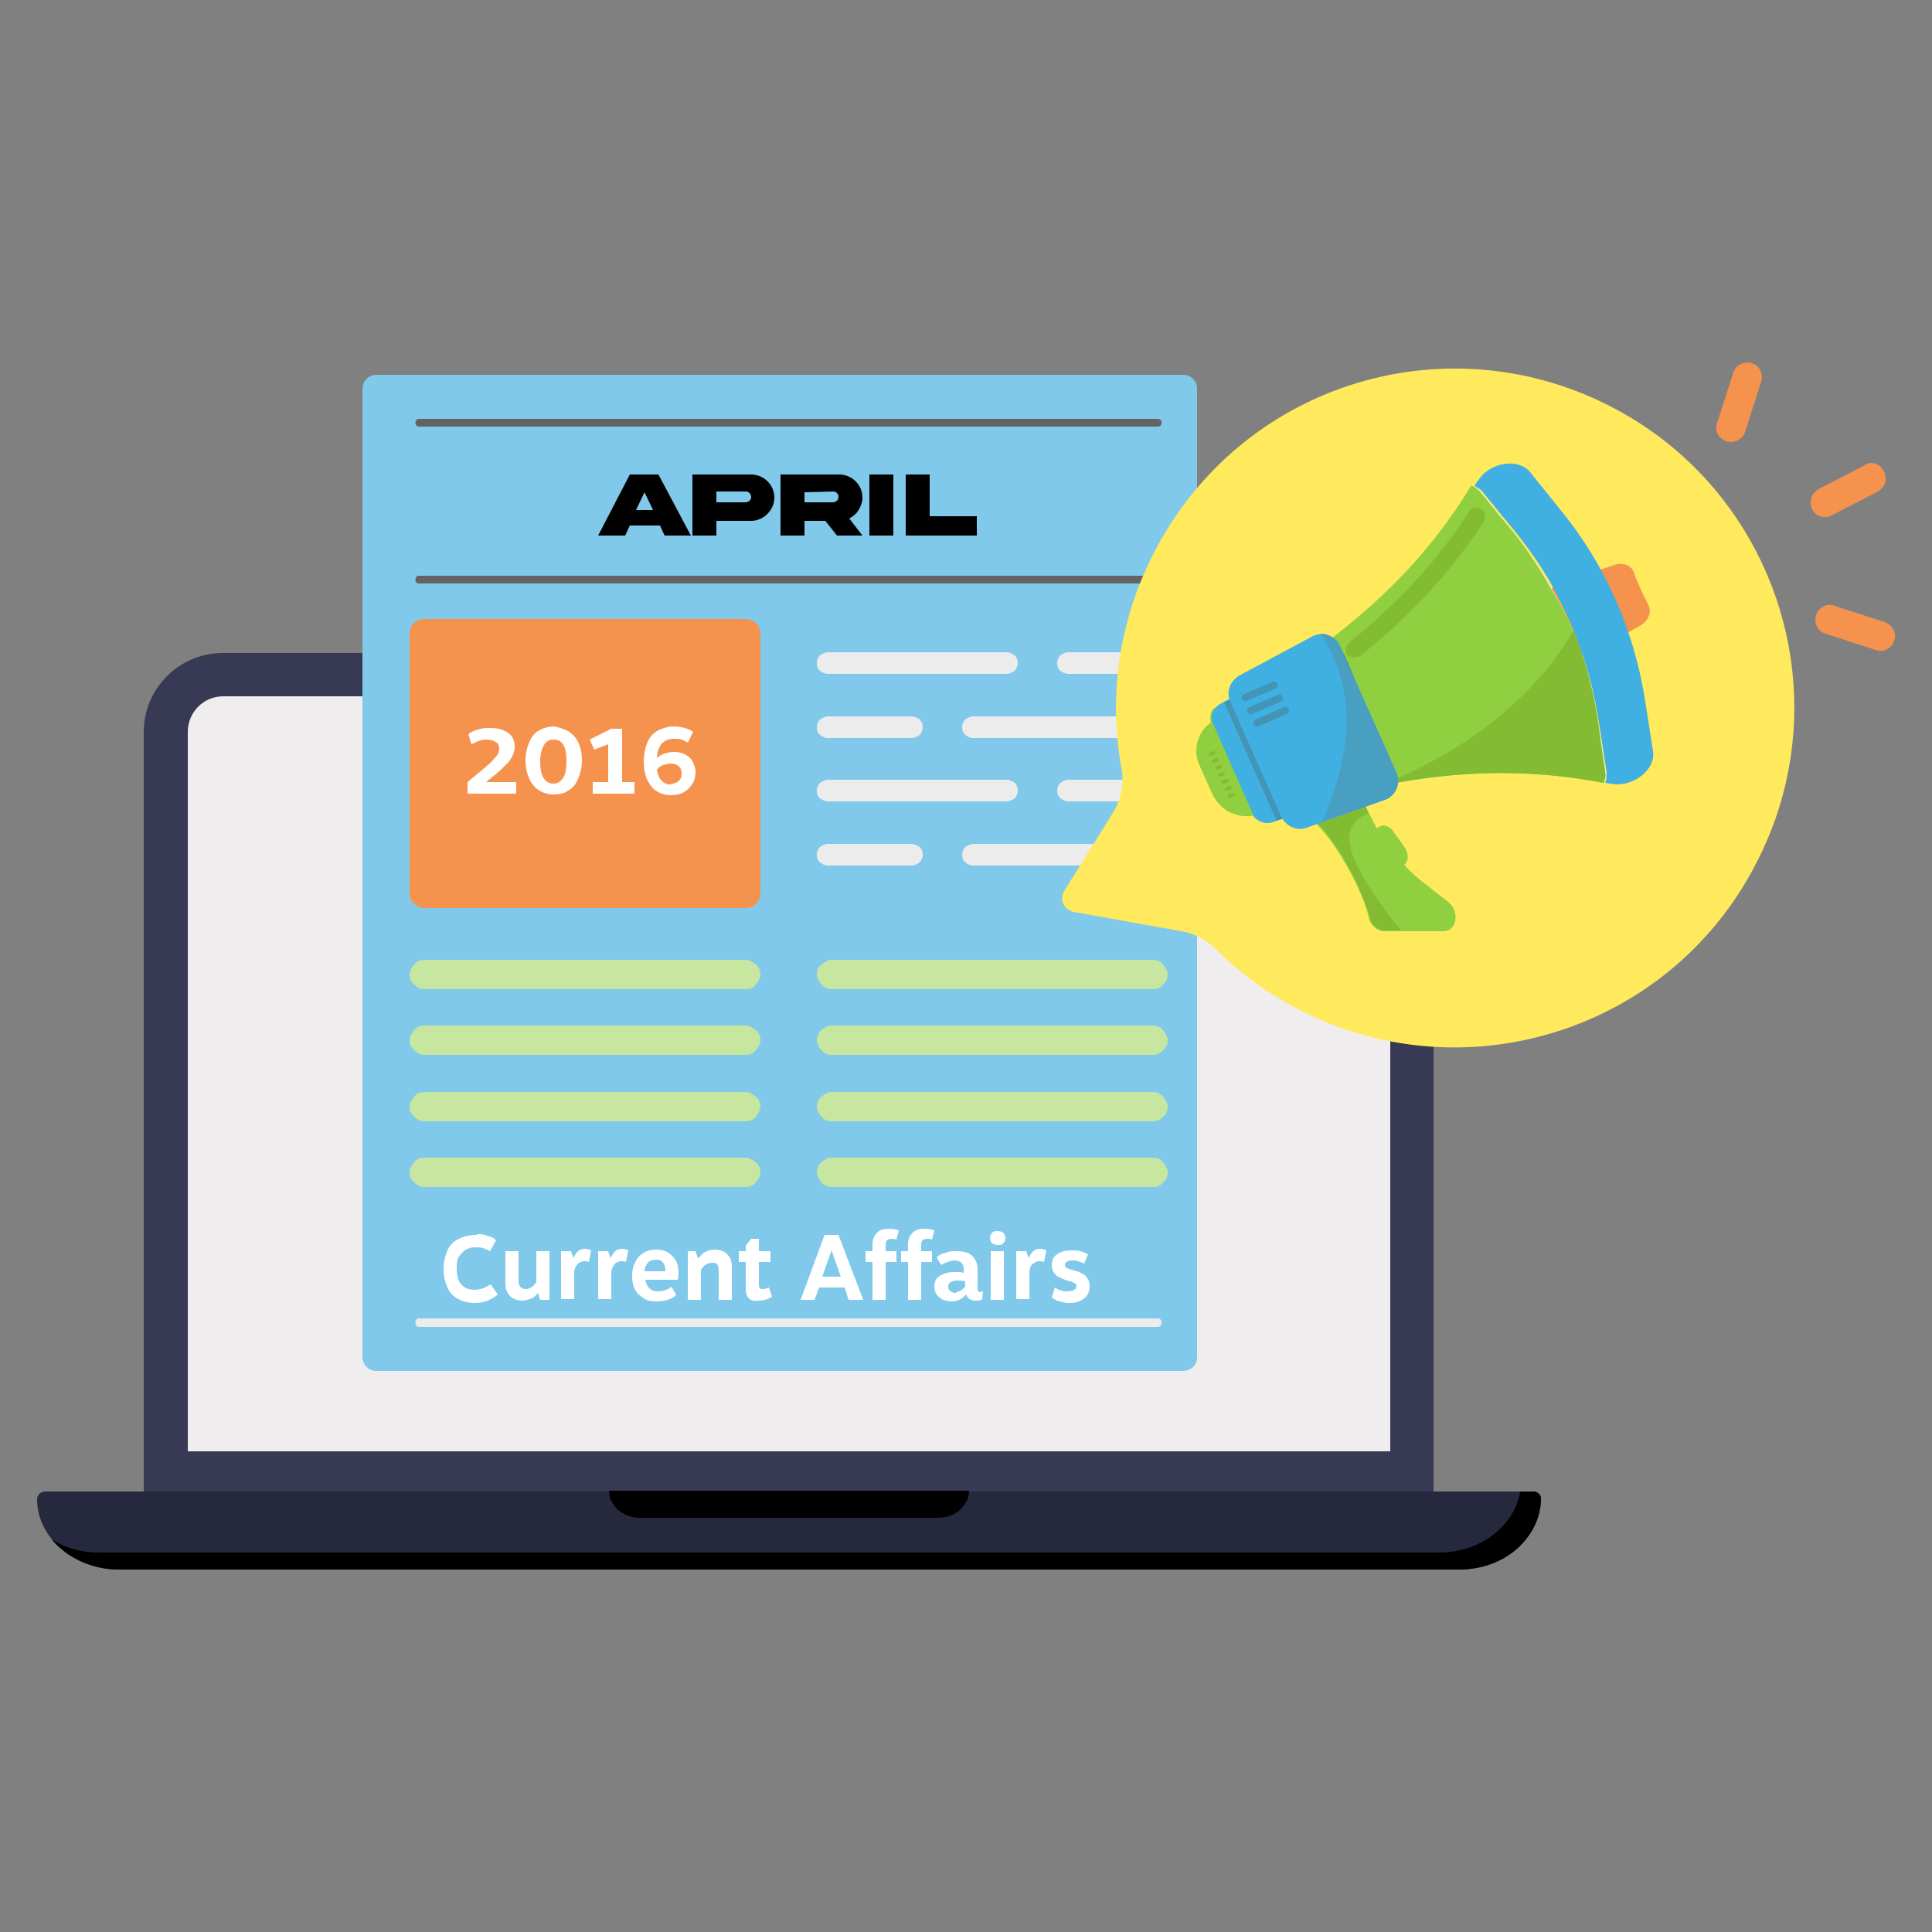 <?xml version="1.0" encoding="utf-8"?>
<!-- Generator: Adobe Illustrator 28.0.0, SVG Export Plug-In . SVG Version: 6.00 Build 0)  -->
<svg version="1.1" id="Layer_1" xmlns="http://www.w3.org/2000/svg" xmlns:xlink="http://www.w3.org/1999/xlink" x="0px" y="0px"
	 viewBox="0 0 250 250" style="enable-background:new 0 0 250 250;" xml:space="preserve">
<rect x="0" y="0" width="250" height="250" fill="#808080" stroke="none"/>
<style type="text/css">
	.st0{fill:#383954;}
	.st1{fill:#EFEDED;}
	.st2{fill:#26283D;}
	.st3{fill:#80C9EB;}
	.st4{fill:#636363;}
	.st5{fill:#ECECEC;}
	.st6{fill:#C7E69F;}
	.st7{fill:#F5924E;}
	.st8{fill:#FFEA5D;}
	.st9{fill:#90CF40;}
	.st10{fill:#83BC33;}
	.st11{fill:#DCECF5;}
	.st12{fill:#40AFE2;}
	.st13{fill:#606060;}
	.st14{fill:#4395B5;}
	.st15{fill:#499FC1;}
	.st16{fill:#FFFFFF;}
</style>
<g>
	<g>
		<g>
			<g>
				<path class="st0" d="M185.5,94.7v98.8H18.6V94.7c0-5.6,4.6-10.2,10.2-10.2h146.5C180.9,84.5,185.5,89.1,185.5,94.7z"/>
				<path class="st1" d="M179.9,94.7v93.1H24.3V94.7c0-2.5,2-4.6,4.6-4.6h146.5c2.3,0,4.2,1.7,4.5,3.9
					C179.9,94.3,179.9,94.5,179.9,94.7z"/>
				<path class="st2" d="M199.4,193.9c0,2.5-1.2,4.8-3.1,6.5c-1.9,1.7-4.6,2.7-7.5,2.7H15.4c-5.8,0-10.6-4.1-10.6-9.1
					c0-0.3,0.1-0.5,0.3-0.7c0.2-0.2,0.5-0.3,0.8-0.3h192.3C198.9,192.9,199.4,193.4,199.4,193.9z"/>
				<path d="M199.4,193.9c0,2.5-1.2,4.8-3.1,6.5c-1.9,1.7-4.6,2.7-7.5,2.7H15.4c-3.6,0-6.8-1.6-8.7-3.9c1.7,1.1,3.8,1.7,6.1,1.7
					h173.4c2.9,0,5.6-1,7.5-2.7c1.6-1.4,2.7-3.2,3-5.2h1.5C198.9,192.9,199.4,193.4,199.4,193.9z"/>
				<path d="M125.4,192.9c0,1-0.5,1.8-1.2,2.5c-0.7,0.6-1.7,1-2.8,1H82.8c-2.2,0-4-1.6-4-3.5H125.4z"/>
			</g>
		</g>
		<path class="st3" d="M153.1,177.4H48.7c-1,0-1.8-0.8-1.8-1.8V50.3c0-1,0.8-1.8,1.8-1.8h104.4c1,0,1.8,0.8,1.8,1.8v125.4
			C154.9,176.6,154.1,177.4,153.1,177.4z"/>
		<g>
			<g>
				<path class="st4" d="M54.2,55.2c0.9,0,1.7,0,2.6,0c2.3,0,4.6,0,6.9,0c3.4,0,6.9,0,10.3,0c4.2,0,8.4,0,12.6,0c4.6,0,9.1,0,13.7,0
					s9.3,0,13.9,0c4.3,0,8.6,0,12.9,0c3.6,0,7.3,0,10.9,0c2.6,0,5.2,0,7.9,0c1.2,0,2.5,0,3.7,0c0.1,0,0.1,0,0.2,0c0.7,0,0.7-1,0-1
					c-0.9,0-1.7,0-2.6,0c-2.3,0-4.6,0-6.9,0c-3.4,0-6.9,0-10.3,0c-4.2,0-8.4,0-12.6,0c-4.6,0-9.1,0-13.7,0s-9.3,0-13.9,0
					c-4.3,0-8.6,0-12.9,0c-3.6,0-7.3,0-10.9,0c-2.6,0-5.2,0-7.9,0c-1.2,0-2.5,0-3.7,0c-0.1,0-0.1,0-0.2,0
					C53.6,54.2,53.6,55.2,54.2,55.2L54.2,55.2z"/>
			</g>
		</g>
		<g>
			<g>
				<path class="st4" d="M54.2,75.5c0.9,0,1.7,0,2.6,0c2.3,0,4.6,0,6.9,0c3.4,0,6.9,0,10.3,0c4.2,0,8.4,0,12.6,0c4.6,0,9.1,0,13.7,0
					s9.3,0,13.9,0c4.3,0,8.6,0,12.9,0c3.6,0,7.3,0,10.9,0c2.6,0,5.2,0,7.9,0c1.2,0,2.5,0,3.7,0c0.1,0,0.1,0,0.2,0c0.7,0,0.7-1,0-1
					c-0.9,0-1.7,0-2.6,0c-2.3,0-4.6,0-6.9,0c-3.4,0-6.9,0-10.3,0c-4.2,0-8.4,0-12.6,0c-4.6,0-9.1,0-13.7,0s-9.3,0-13.9,0
					c-4.3,0-8.6,0-12.9,0c-3.6,0-7.3,0-10.9,0c-2.6,0-5.2,0-7.9,0c-1.2,0-2.5,0-3.7,0c-0.1,0-0.1,0-0.2,0
					C53.6,74.5,53.6,75.5,54.2,75.5L54.2,75.5z"/>
			</g>
		</g>
		<g>
			<g>
				<path class="st5" d="M54.2,171.7c0.9,0,1.7,0,2.6,0c2.3,0,4.6,0,6.9,0c3.4,0,6.9,0,10.3,0c4.2,0,8.4,0,12.6,0
					c4.6,0,9.1,0,13.7,0s9.3,0,13.9,0c4.3,0,8.6,0,12.9,0c3.6,0,7.3,0,10.9,0c2.6,0,5.2,0,7.9,0c1.2,0,2.5,0,3.7,0
					c0.1,0,0.1,0,0.2,0c0.7,0,0.7-1.1,0-1.1c-0.9,0-1.7,0-2.6,0c-2.3,0-4.6,0-6.9,0c-3.4,0-6.9,0-10.3,0c-4.2,0-8.4,0-12.6,0
					c-4.6,0-9.1,0-13.7,0s-9.3,0-13.9,0c-4.3,0-8.6,0-12.9,0c-3.6,0-7.3,0-10.9,0c-2.6,0-5.2,0-7.9,0c-1.2,0-2.5,0-3.7,0
					c-0.1,0-0.1,0-0.2,0C53.6,170.6,53.6,171.7,54.2,171.7L54.2,171.7z"/>
			</g>
		</g>
		<g>
			<g>
				<g>
					<g>
						<g>
							<g>
								<path class="st5" d="M138.2,87.2c0.4,0,0.7,0,1.1,0c0.9,0,1.7,0,2.6,0c1.1,0,2.1,0,3.2,0c0.9,0,1.8,0,2.7,0
									c0.4,0,0.9,0,1.3,0l0,0c0.3,0,0.7-0.2,1-0.4c0.2-0.2,0.4-0.6,0.4-1s-0.1-0.7-0.4-1c-0.3-0.2-0.6-0.4-1-0.4s-0.7,0-1.1,0
									c-0.9,0-1.7,0-2.6,0c-1.1,0-2.1,0-3.2,0c-0.9,0-1.8,0-2.7,0c-0.4,0-0.9,0-1.3,0l0,0c-0.3,0-0.7,0.2-1,0.4
									c-0.2,0.2-0.4,0.6-0.4,1s0.1,0.7,0.4,1C137.5,87,137.9,87.2,138.2,87.2L138.2,87.2z"/>
							</g>
						</g>
						<g>
							<g>
								<path class="st5" d="M107.1,87.2c0.2,0,0.4,0,0.6,0c0.6,0,1.1,0,1.7,0c0.8,0,1.7,0,2.5,0c1,0,2,0,3.1,0s2.2,0,3.3,0
									c1.1,0,2.3,0,3.4,0c1,0,2.1,0,3.1,0c0.9,0,1.8,0,2.7,0c0.6,0,1.3,0,1.9,0c0.3,0,0.6,0,0.9,0l0,0c0.3,0,0.7-0.2,1-0.4
									c0.2-0.2,0.4-0.6,0.4-1s-0.1-0.7-0.4-1c-0.3-0.2-0.6-0.4-1-0.4c-0.2,0-0.4,0-0.6,0c-0.6,0-1.1,0-1.7,0c-0.8,0-1.7,0-2.5,0
									c-1,0-2,0-3.1,0s-2.2,0-3.3,0c-1.1,0-2.3,0-3.4,0c-1,0-2.1,0-3.1,0c-0.9,0-1.8,0-2.7,0c-0.6,0-1.3,0-1.9,0
									c-0.3,0-0.6,0-0.9,0l0,0c-0.3,0-0.7,0.2-1,0.4c-0.2,0.2-0.4,0.6-0.4,1s0.1,0.7,0.4,1C106.4,87,106.7,87.2,107.1,87.2
									L107.1,87.2z"/>
							</g>
						</g>
					</g>
					<g>
						<g>
							<g>
								<path class="st5" d="M118,92.7c-0.4,0-0.7,0-1.1,0c-0.9,0-1.7,0-2.6,0c-1.1,0-2.1,0-3.2,0c-0.9,0-1.8,0-2.7,0
									c-0.4,0-0.9,0-1.3,0l0,0c-0.3,0-0.7,0.2-1,0.4c-0.2,0.2-0.4,0.6-0.4,1s0.1,0.7,0.4,1c0.3,0.2,0.6,0.4,1,0.4s0.7,0,1.1,0
									c0.9,0,1.7,0,2.6,0c1.1,0,2.1,0,3.2,0c0.9,0,1.8,0,2.7,0c0.4,0,0.9,0,1.3,0l0,0c0.3,0,0.7-0.2,1-0.4c0.2-0.2,0.4-0.6,0.4-1
									s-0.1-0.7-0.4-1C118.7,92.9,118.3,92.7,118,92.7L118,92.7z"/>
							</g>
						</g>
						<g>
							<g>
								<path class="st5" d="M149.1,92.7c-0.2,0-0.4,0-0.6,0c-0.6,0-1.1,0-1.7,0c-0.8,0-1.7,0-2.5,0c-1,0-2,0-3.1,0s-2.2,0-3.3,0
									s-2.3,0-3.4,0c-1,0-2.1,0-3.1,0c-0.9,0-1.8,0-2.7,0c-0.6,0-1.3,0-1.9,0c-0.3,0-0.6,0-0.9,0l0,0c-0.3,0-0.7,0.2-1,0.4
									c-0.2,0.2-0.4,0.6-0.4,1s0.1,0.7,0.4,1c0.3,0.2,0.6,0.4,1,0.4c0.2,0,0.4,0,0.6,0c0.6,0,1.1,0,1.7,0c0.8,0,1.7,0,2.5,0
									c1,0,2,0,3.1,0s2.2,0,3.3,0s2.3,0,3.4,0c1,0,2.1,0,3.1,0c0.9,0,1.8,0,2.7,0c0.6,0,1.3,0,1.9,0c0.3,0,0.6,0,0.9,0l0,0
									c0.3,0,0.7-0.2,1-0.4c0.2-0.2,0.4-0.6,0.4-1s-0.1-0.7-0.4-1C149.8,92.9,149.5,92.7,149.1,92.7L149.1,92.7z"/>
							</g>
						</g>
					</g>
					<g>
						<g>
							<g>
								<path class="st5" d="M138.2,103.7c0.4,0,0.7,0,1.1,0c0.9,0,1.7,0,2.6,0c1.1,0,2.1,0,3.2,0c0.9,0,1.8,0,2.7,0
									c0.4,0,0.9,0,1.3,0l0,0c0.3,0,0.7-0.2,1-0.4c0.2-0.2,0.4-0.6,0.4-1s-0.1-0.7-0.4-1c-0.3-0.2-0.6-0.4-1-0.4s-0.7,0-1.1,0
									c-0.9,0-1.7,0-2.6,0c-1.1,0-2.1,0-3.2,0c-0.9,0-1.8,0-2.7,0c-0.4,0-0.9,0-1.3,0l0,0c-0.3,0-0.7,0.2-1,0.4
									c-0.2,0.2-0.4,0.6-0.4,1s0.1,0.7,0.4,1C137.5,103.5,137.9,103.7,138.2,103.7L138.2,103.7z"/>
							</g>
						</g>
						<g>
							<g>
								<path class="st5" d="M107.1,103.7c0.2,0,0.4,0,0.6,0c0.6,0,1.1,0,1.7,0c0.8,0,1.7,0,2.5,0c1,0,2,0,3.1,0s2.2,0,3.3,0
									c1.1,0,2.3,0,3.4,0c1,0,2.1,0,3.1,0c0.9,0,1.8,0,2.7,0c0.6,0,1.3,0,1.9,0c0.3,0,0.6,0,0.9,0l0,0c0.3,0,0.7-0.2,1-0.4
									c0.2-0.2,0.4-0.6,0.4-1s-0.1-0.7-0.4-1c-0.3-0.2-0.6-0.4-1-0.4c-0.2,0-0.4,0-0.6,0c-0.6,0-1.1,0-1.7,0c-0.8,0-1.7,0-2.5,0
									c-1,0-2,0-3.1,0s-2.2,0-3.3,0c-1.1,0-2.3,0-3.4,0c-1,0-2.1,0-3.1,0c-0.9,0-1.8,0-2.7,0c-0.6,0-1.3,0-1.9,0
									c-0.3,0-0.6,0-0.9,0l0,0c-0.3,0-0.7,0.2-1,0.4c-0.2,0.2-0.4,0.6-0.4,1s0.1,0.7,0.4,1C106.4,103.5,106.7,103.7,107.1,103.7
									L107.1,103.7z"/>
							</g>
						</g>
					</g>
					<g>
						<g>
							<g>
								<path class="st5" d="M118,109.2c-0.4,0-0.7,0-1.1,0c-0.9,0-1.7,0-2.6,0c-1.1,0-2.1,0-3.2,0c-0.9,0-1.8,0-2.7,0
									c-0.4,0-0.9,0-1.3,0l0,0c-0.3,0-0.7,0.2-1,0.4c-0.2,0.2-0.4,0.6-0.4,1s0.1,0.7,0.4,1c0.3,0.2,0.6,0.4,1,0.4s0.7,0,1.1,0
									c0.9,0,1.7,0,2.6,0c1.1,0,2.1,0,3.2,0c0.9,0,1.8,0,2.7,0c0.4,0,0.9,0,1.3,0l0,0c0.3,0,0.7-0.2,1-0.4c0.2-0.2,0.4-0.6,0.4-1
									s-0.1-0.7-0.4-1C118.7,109.4,118.3,109.2,118,109.2L118,109.2z"/>
							</g>
						</g>
						<g>
							<g>
								<path class="st5" d="M149.1,109.2c-0.2,0-0.4,0-0.6,0c-0.6,0-1.1,0-1.7,0c-0.8,0-1.7,0-2.5,0c-1,0-2,0-3.1,0s-2.2,0-3.3,0
									s-2.3,0-3.4,0c-1,0-2.1,0-3.1,0c-0.9,0-1.8,0-2.7,0c-0.6,0-1.3,0-1.9,0c-0.3,0-0.6,0-0.9,0l0,0c-0.3,0-0.7,0.2-1,0.4
									c-0.2,0.2-0.4,0.6-0.4,1s0.1,0.7,0.4,1c0.3,0.2,0.6,0.4,1,0.4c0.2,0,0.4,0,0.6,0c0.6,0,1.1,0,1.7,0c0.8,0,1.7,0,2.5,0
									c1,0,2,0,3.1,0s2.2,0,3.3,0s2.3,0,3.4,0c1,0,2.1,0,3.1,0c0.9,0,1.8,0,2.7,0c0.6,0,1.3,0,1.9,0c0.3,0,0.6,0,0.9,0l0,0
									c0.3,0,0.7-0.2,1-0.4c0.2-0.2,0.4-0.6,0.4-1s-0.1-0.7-0.4-1C149.8,109.4,149.5,109.2,149.1,109.2L149.1,109.2z"/>
							</g>
						</g>
					</g>
				</g>
				<g>
					<g>
						<g>
							<path class="st6" d="M149.2,128c-5.4,0-10.9,0-16.3,0c-5.4,0-10.8,0-16.2,0c-3,0-6.1,0-9.1,0c-0.5,0-1-0.2-1.3-0.6
								c-0.3-0.3-0.6-0.9-0.6-1.3c0-0.5,0.2-1,0.6-1.3s0.8-0.6,1.3-0.6c5.4,0,10.8,0,16.3,0c5.4,0,10.8,0,16.2,0c3,0,6.1,0,9.1,0
								c0.5,0,1,0.2,1.3,0.6c0.3,0.3,0.6,0.9,0.6,1.3c0,0.5-0.2,1-0.6,1.3C150.2,127.8,149.7,128,149.2,128L149.2,128z"/>
						</g>
					</g>
					<g>
						<g>
							<path class="st6" d="M149.2,136.5c-5.4,0-10.9,0-16.3,0c-5.4,0-10.8,0-16.2,0c-3,0-6.1,0-9.1,0c-0.5,0-1-0.2-1.3-0.6
								c-0.3-0.3-0.6-0.9-0.6-1.3c0-0.5,0.2-1,0.6-1.3s0.8-0.6,1.3-0.6c5.4,0,10.8,0,16.3,0c5.4,0,10.8,0,16.2,0c3,0,6.1,0,9.1,0
								c0.5,0,1,0.2,1.3,0.6c0.3,0.3,0.6,0.9,0.6,1.3c0,0.5-0.2,1-0.6,1.3C150.2,136.3,149.7,136.5,149.2,136.5L149.2,136.5z"/>
						</g>
					</g>
					<g>
						<g>
							<path class="st6" d="M149.2,145.1c-5.4,0-10.9,0-16.3,0c-5.4,0-10.8,0-16.2,0c-3,0-6.1,0-9.1,0c-0.5,0-1-0.2-1.3-0.6
								c-0.3-0.3-0.6-0.9-0.6-1.3c0-0.5,0.2-1,0.6-1.3s0.8-0.6,1.3-0.6c5.4,0,10.8,0,16.3,0c5.4,0,10.8,0,16.2,0c3,0,6.1,0,9.1,0
								c0.5,0,1,0.2,1.3,0.6c0.3,0.3,0.6,0.9,0.6,1.3c0,0.5-0.2,1-0.6,1.3C150.2,144.9,149.7,145.1,149.2,145.1L149.2,145.1z"/>
						</g>
					</g>
					<g>
						<g>
							<path class="st6" d="M149.2,153.6c-5.4,0-10.9,0-16.3,0c-5.4,0-10.8,0-16.2,0c-3,0-6.1,0-9.1,0c-0.5,0-1-0.2-1.3-0.6
								c-0.3-0.3-0.6-0.9-0.6-1.3c0-0.5,0.2-1,0.6-1.3s0.8-0.6,1.3-0.6c5.4,0,10.8,0,16.3,0c5.4,0,10.8,0,16.2,0c3,0,6.1,0,9.1,0
								c0.5,0,1,0.2,1.3,0.6c0.3,0.3,0.6,0.9,0.6,1.3c0,0.5-0.2,1-0.6,1.3C150.2,153.4,149.7,153.7,149.2,153.6L149.2,153.6z"/>
						</g>
					</g>
				</g>
			</g>
			<g>
				<g>
					<g>
						<g>
							<path class="st6" d="M54.9,128c5.4,0,10.9,0,16.3,0c5.4,0,10.8,0,16.2,0c3,0,6.1,0,9.1,0c0.5,0,1-0.2,1.3-0.6
								c0.3-0.3,0.6-0.9,0.6-1.3c0-0.5-0.2-1-0.6-1.3s-0.8-0.6-1.3-0.6c-5.4,0-10.8,0-16.3,0c-5.4,0-10.8,0-16.2,0c-3,0-6.1,0-9.1,0
								c-0.5,0-1,0.2-1.3,0.6c-0.3,0.3-0.6,0.9-0.6,1.3c0,0.5,0.2,1,0.6,1.3C54,127.8,54.4,128,54.9,128L54.9,128z"/>
						</g>
					</g>
					<g>
						<g>
							<path class="st6" d="M54.9,136.5c5.4,0,10.9,0,16.3,0c5.4,0,10.8,0,16.2,0c3,0,6.1,0,9.1,0c0.5,0,1-0.2,1.3-0.6
								c0.3-0.3,0.6-0.9,0.6-1.3c0-0.5-0.2-1-0.6-1.3s-0.8-0.6-1.3-0.6c-5.4,0-10.8,0-16.3,0c-5.4,0-10.8,0-16.2,0c-3,0-6.1,0-9.1,0
								c-0.5,0-1,0.2-1.3,0.6c-0.3,0.3-0.6,0.9-0.6,1.3c0,0.5,0.2,1,0.6,1.3C54,136.3,54.4,136.5,54.9,136.5L54.9,136.5z"/>
						</g>
					</g>
					<g>
						<g>
							<path class="st6" d="M54.9,145.1c5.4,0,10.9,0,16.3,0c5.4,0,10.8,0,16.2,0c3,0,6.1,0,9.1,0c0.5,0,1-0.2,1.3-0.6
								c0.3-0.3,0.6-0.9,0.6-1.3c0-0.5-0.2-1-0.6-1.3s-0.8-0.6-1.3-0.6c-5.4,0-10.8,0-16.3,0c-5.4,0-10.8,0-16.2,0c-3,0-6.1,0-9.1,0
								c-0.5,0-1,0.2-1.3,0.6c-0.3,0.3-0.6,0.9-0.6,1.3c0,0.5,0.2,1,0.6,1.3C54,144.9,54.4,145.1,54.9,145.1L54.9,145.1z"/>
						</g>
					</g>
					<g>
						<g>
							<path class="st6" d="M54.9,153.6c5.4,0,10.9,0,16.3,0c5.4,0,10.8,0,16.2,0c3,0,6.1,0,9.1,0c0.5,0,1-0.2,1.3-0.6
								c0.3-0.3,0.6-0.9,0.6-1.3c0-0.5-0.2-1-0.6-1.3s-0.8-0.6-1.3-0.6c-5.4,0-10.8,0-16.3,0c-5.4,0-10.8,0-16.2,0c-3,0-6.1,0-9.1,0
								c-0.5,0-1,0.2-1.3,0.6c-0.3,0.3-0.6,0.9-0.6,1.3c0,0.5,0.2,1,0.6,1.3C54,153.4,54.4,153.6,54.9,153.6L54.9,153.6z"/>
						</g>
					</g>
				</g>
				<g>
					<path class="st7" d="M96.5,117.5H54.9c-1,0-1.9-0.8-1.9-1.9V82c0-1,0.8-1.9,1.9-1.9h41.6c1,0,1.9,0.8,1.9,1.9v33.6
						C98.4,116.6,97.6,117.5,96.5,117.5z"/>
				</g>
			</g>
		</g>
		<path class="st8" d="M209,52.9c-21.4-11.4-47.8-3.5-59.3,17.9c-4.9,9.1-6.3,19.1-4.6,28.5c0.4,2,0,4.1-1.1,5.9l-6.3,10.1
			c-0.7,1.1,0,2.4,1.2,2.7l14,2.5c1.7,0.3,3.2,1.1,4.4,2.3c3,3,6.4,5.5,10.3,7.6c21.5,11.4,48.2,3.2,59.5-18.4
			C238.4,90.6,230.2,64.2,209,52.9z"/>
		<g>
			<g>
				<path class="st7" d="M243.1,60.2c0.6,0.4,0.9,1.1,0.9,1.8s-0.4,1.2-1,1.6l-6,3.1c-0.9,0.5-2.1,0.1-2.5-0.8
					c-0.2-0.5-0.3-1-0.1-1.5c0.1-0.5,0.5-0.8,0.9-1.1l6-3.1C241.8,59.8,242.5,59.8,243.1,60.2z"/>
				<path class="st7" d="M227.9,49.4l-2.1,6.5c-0.3,1-1.4,1.5-2.4,1.2s-1.6-1.4-1.2-2.4l2.1-6.5c0.3-1,1.4-1.5,2.4-1.2
					S228.2,48.4,227.9,49.4z"/>
				<path class="st7" d="M245.1,82.9c-0.3,1-1.4,1.6-2.4,1.2l-6.5-2.1c-1-0.3-1.5-1.4-1.2-2.4s1.4-1.6,2.4-1.2l6.5,2.1
					C244.9,80.9,245.5,81.9,245.1,82.9z"/>
			</g>
		</g>
		<g>
			<g>
				<g>
					<g>
						<g>
							<g>
								<path class="st9" d="M186.8,120.5h-7.7c-0.9,0-1.8-0.8-2-1.8v-0.1c-1-3.9-4.4-9.9-7.2-12.4c2-1.2,4.1-2.1,6.4-2.8v0.1
									c0.2,0.4,1.6,3.3,1.9,3.7l0.1-0.1c0.6-0.5,1.5-0.3,2,0.5l1.5,2.1c0.5,0.8,0.5,1.8-0.1,2.2l0,0c0.9,1,1.9,1.9,3,2.7l2.8,2.2
									C188.9,118,188.5,120.5,186.8,120.5z"/>
							</g>
						</g>
					</g>
					<g>
						<g>
							<g>
								<path class="st10" d="M177.1,105.2c-0.4,0.2-0.8,0.4-1.1,0.6c0,0-0.1,0-0.1,0.1c-0.7,0.5-1.3,1.4-1.3,2.4
									c0,0.5,0.1,1,0.2,1.6c0.1,0.2,0.2,0.5,0.2,0.7c0.7,1.8,1.7,3.5,2.8,5.1s2.2,3.2,3.5,4.7h-2.1c-0.9,0-1.8-0.8-2-1.8v-0.1
									c-0.6-2.2-1.9-5-3.4-7.6c-0.8-1.3-1.6-2.5-2.5-3.5c-0.4-0.5-0.9-1-1.3-1.4c2-1.2,4.1-2.1,6.4-2.8v0.1
									C176.3,103.6,176.7,104.4,177.1,105.2z"/>
							</g>
						</g>
					</g>
				</g>
				<g>
					<g>
						<path class="st7" d="M212.3,80.9c-2.4,1.4-4.9,2.7-7.5,3.9c-1.2,0.6-2.6,0.2-2.9-0.8c-0.6-1.8-1.4-3.6-2.3-5.3
							c-0.5-0.9,0.1-2.1,1.4-2.7c2.6-1.1,5.3-2,7.9-2.9c1.1-0.4,2.2,0.1,2.5,0.9c0.5,1.5,1.2,2.9,1.9,4.3
							C213.7,79.2,213.3,80.3,212.3,80.9z"/>
					</g>
					<g>
						<path class="st7" d="M212.7,77.3c0.2,0.4,0.4,0.7,0.6,1.1c0.4,0.8,0,1.9-1,2.5c-2.4,1.4-4.9,2.7-7.4,3.9
							c-0.6,0.3-1.2,0.3-1.7,0.2C207.1,82.9,210.2,80.1,212.7,77.3z"/>
					</g>
				</g>
				<path class="st11" d="M204.6,84.2c0,0.1,0.1,0.3,0.1,0.4c1,2.9,1.7,5.8,2.1,8.9l1,6.4c0.1,0.5,0,0.9-0.2,1.4
					c-4.7-0.9-10.8-1.6-18.1-1.1c-3,0.2-6,0.6-8.7,1.1s-5.2,1.1-7.6,1.8c-0.4,0.1-0.7,0.2-1.1,0.3c-2.4,0.7-4.6,1.5-6.5,2.3
					c-0.2,0.1-0.4,0.2-0.6,0.2c-0.4,0.2-0.9,0.4-1.3,0.5c-0.7-0.1-1.2-0.4-1.6-1c-2.1,0.5-4.2-0.6-5.1-2.6l-1.7-3.8
					c-0.9-2-0.2-4.3,1.5-5.5c-0.2-0.6-0.1-1.3,0.3-1.8c0.4-0.2,0.9-0.4,1.3-0.6c0.2-0.1,0.4-0.2,0.6-0.3c2.2-1.1,4.5-2.3,7-3.9
					c1.8-1.1,3.6-2.3,5.4-3.6c0.3-0.2,0.6-0.5,1-0.7c2.2-1.7,4.5-3.6,6.7-5.7c5.3-5,8.9-10,11.4-14.1c0.4,0.2,0.8,0.5,1.1,0.8
					l4.1,5.1c1.9,2.4,3.6,4.9,5.1,7.5C202.4,78.8,203.6,81.5,204.6,84.2z"/>
				<path class="st9" d="M204.6,84.2c0,0.1,0.1,0.3,0.1,0.4c0.6,1.7,1,3.4,1.4,5.1c0.3,1.2,0.5,2.5,0.7,3.8l0.3,2.3l0.6,4.1
					c0.1,0.5,0,0.9-0.2,1.4c-4.7-0.9-10.8-1.6-18.1-1.1c-3,0.2-6,0.6-8.7,1.1s-5.2,1.1-7.6,1.8c-0.4,0.1-0.7,0.2-1.1,0.3
					c-2.4,0.7-4.6,1.5-6.5,2.3c-0.2,0.1-0.4,0.2-0.6,0.2c-0.4,0.2-0.9,0.4-1.3,0.5c-0.7-0.1-1.2-0.4-1.6-1c-1.5,0.3-3-0.1-4-1.1
					c-0.4-0.4-0.8-0.9-1.1-1.5l-1.7-3.8c-0.3-0.6-0.4-1.2-0.4-1.8c0-1.5,0.7-2.9,1.9-3.7c-0.2-0.6-0.1-1.3,0.3-1.8
					c0.4-0.2,0.9-0.4,1.3-0.6c0.2-0.1,0.4-0.2,0.6-0.3c2.2-1.1,4.5-2.3,7-3.9c1.8-1.1,3.6-2.3,5.4-3.6c0.3-0.2,0.6-0.5,1-0.7
					c2.2-1.7,4.5-3.6,6.7-5.7c5.3-5,8.9-10,11.4-14.1c0.4,0.2,0.8,0.5,1.1,0.8l2.6,3.2l1.5,1.8c0.8,1,1.6,2,2.3,3.1
					c1,1.4,1.9,2.9,2.8,4.5C202.4,78.8,203.6,81.5,204.6,84.2z"/>
				<g>
					<g>
						<path class="st10" d="M176.1,84.8c4.9-3.9,9.3-8.3,13-13.2c1-1.3,2-2.7,2.9-4.1c0.3-0.5,0.3-1.3-0.3-1.6
							c-0.5-0.3-1.3-0.3-1.6,0.3c-1.6,2.4-3.3,4.8-5.2,7c-0.5,0.6-1,1.1-1.5,1.7c-0.2,0.3-0.5,0.5-0.7,0.8c-0.3,0.3,0.1-0.1-0.1,0.1
							c-0.1,0.1-0.1,0.1-0.2,0.2c-0.1,0.1-0.3,0.3-0.4,0.4c-1.1,1.1-2.2,2.2-3.3,3.2c-1.3,1.2-2.7,2.4-4.1,3.5
							c-0.5,0.4-0.6,1.2-0.2,1.7C174.8,85.1,175.6,85.2,176.1,84.8L176.1,84.8z"/>
					</g>
				</g>
				<path class="st11" d="M162.6,105.9c1.6-0.2,3.3-0.5,4.9-0.8c-0.6,0.2-1.2,0.4-1.7,0.7c-0.2,0.1-0.4,0.2-0.6,0.2
					c-0.4,0.2-0.9,0.4-1.3,0.5C163.4,106.5,162.9,106.2,162.6,105.9z"/>
				<path class="st10" d="M203.6,81.6c0.3,0.8,0.7,1.7,1,2.6c0,0.1,0.1,0.3,0.1,0.4c0.6,1.7,1,3.4,1.4,5.1c0.3,1.2,0.5,2.5,0.7,3.8
					l0.3,2.3l0.6,4.1c0.1,0.5,0,0.9-0.2,1.4c-4.7-0.9-10.8-1.6-18.1-1.1c-3,0.2-6,0.6-8.7,1.1c-0.9,0.2-1.9,0.4-2.8,0.6
					C189.7,97.4,198.8,90,203.6,81.6z"/>
				<path class="st12" d="M212.9,90.8l1,6.4c0.4,2.4-2.7,4.8-5.5,4.2c-0.2,0-0.5-0.1-0.7-0.1c0.2-0.4,0.2-0.9,0.2-1.4l-1-6.4
					c-1-6.6-3.2-12.8-6.5-18.5c-1.3-2.2-2.8-4.3-4.4-6.3l-1-1.2l-3.1-3.8c-0.3-0.4-0.7-0.6-1.1-0.8c0.1-0.2,0.2-0.4,0.4-0.6
					c1.4-2.5,5.3-3.1,6.8-1.2l4.1,5.1C207.8,73.2,211.5,81.7,212.9,90.8z"/>
				<path class="st13" d="M173.9,84.6l1.1,2.5h-0.1c-0.4,0.2-0.7,0.4-1.1,0.6c-0.4,0.2-0.8,0.4-1.1,0.6c-0.4,0.2-0.9,0.5-1.3,0.7
					c-2.5,1.4-4.9,2.6-7.2,3.8c-0.5,0.2-0.9,0.5-1.4,0.7c-0.2,0.1-0.4,0.2-0.6,0.3c0,0-0.1,0-0.1,0.1c-0.1,0.1-0.2,0.1-0.3,0.2
					s-0.2,0.1-0.3,0.2c-0.2,0.1-0.4,0.2-0.6,0.3c-0.1,0.1-0.2,0.1-0.4,0.2c-0.1,0.1-0.2,0.1-0.3,0.2c-0.4,0.2-0.9,0.4-1.3,0.6
					c0.3-0.8,0.8-1.5,1.5-2.1c0.2-0.1,0.4-0.3,0.6-0.4c-0.2-0.5,0-1.1,0.4-1.6c0.4-0.2,0.9-0.4,1.3-0.6c0.2-0.1,0.4-0.2,0.6-0.3
					c2.2-1.1,4.7-2.4,7.3-3.9C171.7,86,172.7,85.3,173.9,84.6z"/>
				<path class="st13" d="M179.1,96.5l1.1,2.5c-1.3,0.4-2.5,0.7-3.7,1.1c-0.4,0.1-0.7,0.2-1.1,0.4c-2.4,0.8-4.7,1.6-6.7,2.4
					c-0.2,0.1-0.4,0.2-0.6,0.3c-0.5,0.2-0.9,0.4-1.3,0.6c-0.6,0-1.2-0.3-1.5-0.8c-0.2,0.1-0.5,0.1-0.7,0.1c-0.9,0.1-1.8,0-2.5-0.3
					c0.7-0.3,1.3-0.5,2-0.8s1.4-0.6,2.1-0.8c0.4-0.2,0.9-0.3,1.3-0.5c2.9-1.1,5.9-2.2,9.1-3.3C177.4,97.1,178.3,96.8,179.1,96.5z"/>
				<path class="st13" d="M174.9,87.2C174.9,87.2,175,87.2,174.9,87.2l4.2,9.3c-0.8,0.3-1.7,0.6-2.5,0.8c-3.2,1.1-6.2,2.2-9.1,3.3
					c-0.4,0.2-0.9,0.3-1.3,0.5c-0.7,0.3-1.4,0.6-2.1,0.8c-0.7,0.3-1.4,0.5-2,0.8c-0.8-0.3-1.4-0.9-1.7-1.7l-1.4-3.2
					c-0.3-0.8-0.3-1.6-0.1-2.4c0.4-0.2,0.9-0.4,1.3-0.6c0.1-0.1,0.2-0.1,0.3-0.2s0.2-0.1,0.4-0.2s0.4-0.2,0.6-0.3
					c0.1-0.1,0.2-0.1,0.3-0.2s0.2-0.1,0.3-0.2c0,0,0.1,0,0.1-0.1c0.2-0.1,0.4-0.2,0.6-0.3c0.5-0.2,0.9-0.5,1.4-0.7
					c2.3-1.2,4.7-2.4,7.2-3.8c0.4-0.2,0.9-0.5,1.3-0.7c0.4-0.2,0.8-0.4,1.1-0.6C174.2,87.6,174.5,87.4,174.9,87.2z"/>
				<path class="st9" d="M164.1,95.3l1.7,3.9c0.7,1.7,0.4,3.6-0.8,4.9c-0.2,0.2-0.3,0.3-0.5,0.5c-0.4,0.3-0.8,0.6-1.3,0.7l-0.4,0.1
					c-0.2,0.1-0.3,0.1-0.5,0.1c-2.1,0.5-4.2-0.6-5.1-2.6l-1.7-3.8c-0.9-2-0.2-4.3,1.5-5.5c0.1-0.1,0.3-0.2,0.4-0.3l0.4-0.2
					c0.5-0.2,0.9-0.4,1.4-0.5c0.2,0,0.5-0.1,0.7-0.1C161.7,92.6,163.3,93.6,164.1,95.3z"/>
				<path class="st12" d="M168.1,88.2l5.6,12.7c0.3,0.8,0.2,1.7-0.4,2.3c-0.2,0.2-0.5,0.4-0.8,0.5l-0.4,0.1l-6.3,2.2l-0.6,0.2
					l-0.5,0.2c-0.3,0.1-0.6,0.1-0.9,0.1c-0.7-0.1-1.2-0.4-1.6-1c0-0.1-0.1-0.1-0.1-0.2L157,93.7c0-0.1,0-0.1-0.1-0.2
					c-0.2-0.6-0.1-1.3,0.3-1.8c0.2-0.2,0.4-0.5,0.7-0.6l0.5-0.3l0.6-0.3l6.2-3.3c0.3-0.2,0.6-0.2,0.9-0.2
					C167,87,167.8,87.4,168.1,88.2z"/>
				<path class="st14" d="M168.1,88.2l5.6,12.7c0.5,1.1-0.1,2.3-1.2,2.7l-7.3,2.6c0-0.1-0.1-0.1-0.1-0.2l-6.6-14.9
					c0-0.1-0.1-0.1-0.1-0.2l6.8-3.7C166.4,86.7,167.7,87.1,168.1,88.2z"/>
				<path class="st12" d="M173.4,83.6l7.3,16.4c0.6,1.4-0.1,3-1.5,3.5l-10.1,3.6c-1.3,0.5-2.7-0.2-3.3-1.4l-6.6-14.9
					c-0.6-1.3,0-2.7,1.2-3.4l9.5-5.1C171.1,81.7,172.8,82.2,173.4,83.6z"/>
				<path class="st15" d="M173.4,83.6l7.3,16.4c0.6,1.4-0.1,3-1.5,3.5l-8.1,2.8c1.4-3.1,2.4-6.4,2.9-9.7c0.8-5.3-0.3-10.4-3.1-14.6
					C171.9,82,173,82.6,173.4,83.6z"/>
				<path class="st14" d="M165,89.1l-3.7,1.6c-0.2,0.1-0.5,0-0.6-0.3l0,0c-0.1-0.2,0-0.5,0.3-0.6l3.7-1.6c0.2-0.1,0.5,0,0.6,0.3l0,0
					C165.4,88.7,165.3,89,165,89.1z"/>
				<path class="st14" d="M165.7,90.8l-3.7,1.6c-0.2,0.1-0.5,0-0.6-0.3l0,0c-0.1-0.2,0-0.5,0.3-0.6l3.7-1.6c0.2-0.1,0.5,0,0.6,0.3
					l0,0C166.1,90.4,166,90.7,165.7,90.8z"/>
				<path class="st10" d="M158.4,100.3l-0.5,0.2c-0.1,0-0.2,0-0.3-0.1l0,0c0-0.1,0-0.2,0.1-0.3l0.5-0.2c0.1,0,0.2,0,0.3,0.1l0,0
					C158.6,100.1,158.5,100.2,158.4,100.3z"/>
				<path class="st10" d="M158,99.4l-0.5,0.2c-0.1,0-0.2,0-0.3-0.1l0,0c0-0.1,0-0.2,0.1-0.3l0.5-0.2c0.1,0,0.2,0,0.3,0.1l0,0
					C158.2,99.2,158.1,99.3,158,99.4z"/>
				<path class="st10" d="M157.6,98.5l-0.5,0.2c-0.1,0-0.2,0-0.3-0.1l0,0c0-0.1,0-0.2,0.1-0.3l0.5-0.2c0.1,0,0.2,0,0.3,0.1l0,0
					C157.8,98.3,157.7,98.4,157.6,98.5z"/>
				<path class="st10" d="M157.2,97.6l-0.5,0.2c-0.1,0-0.2,0-0.3-0.1l0,0c0-0.1,0-0.2,0.1-0.3l0.5-0.2c0.1,0,0.2,0,0.3,0.1l0,0
					C157.4,97.4,157.3,97.5,157.2,97.6z"/>
				<path class="st10" d="M158.7,100.8l-0.5,0.2c-0.1,0-0.2,0.2-0.1,0.3l0,0c0,0.1,0.2,0.2,0.3,0.1l0.5-0.2c0.1,0,0.2-0.2,0.1-0.3
					l0,0C158.9,100.8,158.8,100.8,158.7,100.8z"/>
				<path class="st10" d="M159.1,101.7l-0.5,0.2c-0.1,0-0.2,0.2-0.1,0.3l0,0c0,0.1,0.2,0.2,0.3,0.1l0.5-0.2c0.1,0,0.2-0.2,0.1-0.3
					l0,0C159.3,101.7,159.2,101.7,159.1,101.7z"/>
				<path class="st10" d="M159.5,102.6l-0.5,0.2c-0.1,0-0.2,0.2-0.1,0.3l0,0c0,0.1,0.2,0.2,0.3,0.1l0.5-0.2c0.1,0,0.2-0.2,0.1-0.3
					l0,0C159.7,102.6,159.6,102.6,159.5,102.6z"/>
				<path class="st14" d="M166.5,92.4l-3.7,1.6c-0.2,0.1-0.5,0-0.6-0.3l0,0c-0.1-0.2,0-0.5,0.3-0.6l3.7-1.6c0.2-0.1,0.5,0,0.6,0.3
					l0,0C166.8,92,166.7,92.3,166.5,92.4z"/>
			</g>
		</g>
	</g>
	<g>
		<path class="st16" d="M66.8,101.2v1.5h-6.3v-1.5l2.4-2l0.2-0.2c0.4-0.3,0.7-0.6,0.8-0.8c0.2-0.2,0.4-0.4,0.5-0.6
			c0.1-0.2,0.2-0.5,0.2-0.7c0-0.4-0.1-0.7-0.5-0.9c-0.3-0.2-0.7-0.3-1.2-0.3c-0.4,0-0.7,0.1-1,0.2s-0.6,0.3-0.9,0.4L60.6,95
			c0.4-0.3,0.8-0.5,1.3-0.6c0.5-0.2,1-0.2,1.5-0.2c1,0,1.7,0.2,2.3,0.6s0.9,1,0.9,1.8c0,0.6-0.2,1.1-0.5,1.6s-0.9,1-1.5,1.6
			l-1.7,1.4C62.9,101.2,66.8,101.2,66.8,101.2z"/>
		<path class="st16" d="M73.5,94.6c0.5,0.3,1,0.8,1.3,1.4s0.5,1.4,0.5,2.4c0,0.9-0.2,1.7-0.5,2.4c-0.3,0.7-0.7,1.2-1.3,1.5
			c-0.5,0.4-1.2,0.5-1.9,0.5c-0.7,0-1.3-0.2-1.8-0.5s-1-0.8-1.3-1.5S68,99.4,68,98.4c0-0.9,0.2-1.7,0.5-2.4c0.3-0.7,0.7-1.2,1.3-1.5
			c0.5-0.3,1.2-0.5,1.9-0.5C72.3,94.1,72.9,94.3,73.5,94.6z M70.4,96.4c-0.3,0.5-0.5,1.2-0.5,2.1s0.1,1.6,0.4,2.1s0.7,0.8,1.3,0.8
			c0.6,0,1-0.3,1.3-0.8s0.4-1.2,0.4-2.1s-0.1-1.6-0.4-2.1s-0.7-0.7-1.2-0.7C71.1,95.7,70.7,95.9,70.4,96.4z"/>
		<path class="st16" d="M82.1,101.2v1.5h-5.4v-1.5h2v-4.9L76.9,97l-0.6-1.3l2.8-1.4h1.4v6.9H82.1z"/>
		<path class="st16" d="M88.6,97.6c0.4,0.2,0.8,0.5,1,0.9s0.4,0.9,0.4,1.4s-0.1,1.1-0.4,1.5c-0.3,0.5-0.6,0.8-1.1,1.1
			s-1.1,0.4-1.7,0.4c-0.7,0-1.3-0.2-1.8-0.5s-0.9-0.8-1.2-1.4c-0.3-0.6-0.5-1.4-0.5-2.4s0.2-1.9,0.5-2.6s0.8-1.2,1.4-1.5
			s1.3-0.5,2-0.5c0.5,0,1,0.1,1.4,0.2s0.8,0.3,1.1,0.5L89,96.1c-0.2-0.1-0.5-0.3-0.8-0.4s-0.6-0.1-1-0.1c-1.3,0-2.1,0.8-2.2,2.5
			c0.3-0.3,0.7-0.5,1-0.6c0.4-0.1,0.8-0.2,1.2-0.2C87.8,97.3,88.2,97.4,88.6,97.6z M87.8,101.1c0.3-0.3,0.4-0.6,0.4-1
			s-0.1-0.7-0.4-1c-0.3-0.2-0.6-0.3-1-0.3c-0.3,0-0.6,0.1-1,0.2c-0.3,0.1-0.6,0.3-0.8,0.6c0.1,0.6,0.3,1.1,0.6,1.4s0.6,0.5,1.1,0.5
			C87.2,101.4,87.5,101.3,87.8,101.1z"/>
	</g>
</g>
<g>
	<path class="st16" d="M63,159.9c0.5,0.1,0.9,0.3,1.2,0.6l-0.8,1.4c-0.3-0.2-0.6-0.3-0.9-0.4c-0.3-0.1-0.7-0.1-1-0.1
		c-0.4,0-0.9,0.1-1.2,0.3c-0.4,0.2-0.6,0.5-0.9,0.9s-0.3,0.9-0.3,1.6c0,0.9,0.2,1.6,0.6,2c0.4,0.5,1,0.7,1.7,0.7
		c0.4,0,0.8-0.1,1.1-0.2c0.3-0.1,0.6-0.3,1-0.5l0.9,1.3c-0.3,0.3-0.8,0.6-1.3,0.8s-1.1,0.3-1.7,0.3c-0.8,0-1.5-0.2-2.1-0.5
		s-1.1-0.8-1.4-1.5s-0.5-1.4-0.5-2.4c0-0.9,0.2-1.7,0.5-2.4s0.8-1.2,1.5-1.5c0.6-0.3,1.4-0.5,2.2-0.5C62,159.6,62.5,159.7,63,159.9z
		"/>
	<path class="st16" d="M71.1,161.9v6.3h-1.2l-0.3-0.9c-0.2,0.3-0.5,0.6-0.8,0.7s-0.7,0.3-1.2,0.3c-0.7,0-1.2-0.2-1.6-0.6
		s-0.6-0.9-0.6-1.6v-4.2h1.7v3.8c0,0.7,0.3,1.1,0.9,1.1s1-0.3,1.4-0.9v-4L71.1,161.9L71.1,161.9z"/>
	<path class="st16" d="M72.6,161.9h1.3l0.3,0.9l0,0c0.2-0.4,0.4-0.7,0.6-0.9s0.5-0.3,0.9-0.3c0.3,0,0.6,0.1,0.8,0.2l-0.3,1.5
		c-0.2-0.1-0.4-0.1-0.6-0.1c-0.3,0-0.5,0.1-0.8,0.3c-0.2,0.2-0.4,0.5-0.5,1v3.6h-1.7C72.6,168.1,72.6,161.9,72.6,161.9z"/>
	<path class="st16" d="M77.4,161.9h1.3l0.3,0.9l0,0c0.2-0.4,0.4-0.7,0.6-0.9s0.5-0.3,0.9-0.3c0.3,0,0.6,0.1,0.8,0.2l-0.3,1.5
		c-0.2-0.1-0.4-0.1-0.6-0.1c-0.3,0-0.5,0.1-0.8,0.3c-0.2,0.2-0.4,0.5-0.5,1v3.6h-1.7C77.4,168.1,77.4,161.9,77.4,161.9z"/>
	<path class="st16" d="M86.9,166.5l0.6,1.1c-0.7,0.6-1.6,0.8-2.6,0.8c-0.6,0-1.2-0.1-1.6-0.4s-0.9-0.6-1.1-1.1
		c-0.3-0.5-0.4-1.1-0.4-1.8s0.1-1.2,0.4-1.8s0.6-0.9,1.1-1.2s1-0.4,1.6-0.4s1.1,0.1,1.6,0.4c0.4,0.3,0.7,0.6,1,1.1
		c0.2,0.4,0.3,0.9,0.3,1.5c0,0.3,0,0.6-0.1,0.9h-4.2c0.2,1,0.7,1.5,1.7,1.5C85.8,167.1,86.4,166.9,86.9,166.5z M83.4,164.5h2.7
		c0-0.5-0.1-0.9-0.3-1.1c-0.2-0.3-0.5-0.4-0.9-0.4C84,163,83.5,163.5,83.4,164.5z"/>
	<path class="st16" d="M88.9,161.9H90l0.3,0.9h0.1c0.3-0.4,0.6-0.7,0.9-0.8c0.3-0.2,0.7-0.3,1.2-0.3c0.7,0,1.2,0.2,1.6,0.6
		c0.4,0.4,0.6,0.9,0.6,1.6v4.3H93v-3.8c0-0.4-0.1-0.7-0.2-0.8c-0.2-0.2-0.4-0.2-0.6-0.2c-0.6,0-1.1,0.3-1.5,0.9v3.9H89v-6.3H88.9z"
		/>
	<path class="st16" d="M96.9,168c-0.3-0.3-0.4-0.7-0.4-1.3v-3.4h-0.9v-1.4h0.9v-0.7l0.7-0.9h1v1.6h1.5v1.4h-1.5v3
		c0,0.4,0.2,0.5,0.5,0.5s0.5-0.1,0.8-0.2l0.4,1.2c-0.5,0.3-1.1,0.5-1.7,0.5C97.6,168.4,97.2,168.3,96.9,168z"/>
	<path class="st16" d="M109.3,166.6H106l-0.6,1.6h-1.8l3.1-8.4h1.8l3.2,8.4h-1.9L109.3,166.6z M108.8,165.2l-1.2-3.4l-1.2,3.4H108.8
		z"/>
	<path class="st16" d="M116.3,159.2l-0.3,1.2c-0.2-0.1-0.4-0.1-0.6-0.1c-0.5,0-0.8,0.2-0.8,0.7v0.9h1.4v1.4h-1.4v4.9h-1.7v-4.9H112
		v-1.4h0.9V161c0-0.6,0.2-1.1,0.6-1.5s0.9-0.5,1.6-0.5C115.6,159,116,159.1,116.3,159.2z"/>
	<path class="st16" d="M120.9,159.2l-0.3,1.2c-0.2-0.1-0.4-0.1-0.6-0.1c-0.5,0-0.8,0.2-0.8,0.7v0.9h1.4v1.4h-1.4v4.9h-1.7v-4.9h-0.9
		v-1.4h0.9V161c0-0.6,0.2-1.1,0.6-1.5s0.9-0.5,1.6-0.5C120.2,159,120.6,159.1,120.9,159.2z"/>
	<path class="st16" d="M127.2,167l-0.1,1.1c-0.2,0.2-0.5,0.2-0.9,0.2c-0.6,0-1-0.3-1.2-0.8c-0.5,0.6-1.1,0.9-1.9,0.9
		c-0.4,0-0.7-0.1-1.1-0.2c-0.3-0.2-0.6-0.4-0.8-0.7c-0.2-0.3-0.3-0.6-0.3-1c0-0.6,0.2-1.1,0.7-1.4c0.5-0.3,1.1-0.5,1.8-0.5
		c0.2,0,0.4,0,0.7,0c0.3,0,0.5,0.1,0.6,0.1v-0.5c0-0.7-0.4-1.1-1.2-1.1c-0.3,0-0.6,0.1-0.9,0.2c-0.3,0.1-0.5,0.2-0.8,0.4l-0.6-1
		c0.3-0.3,0.7-0.5,1.2-0.6c0.4-0.2,0.9-0.2,1.4-0.2c0.9,0,1.6,0.2,2,0.6c0.4,0.4,0.7,1,0.7,1.7v2.5c0,0.3,0.1,0.5,0.3,0.5
		C127.1,167.1,127.2,167.1,127.2,167z M124.3,167c0.2-0.1,0.4-0.3,0.6-0.5v-0.7c-0.4-0.1-0.8-0.1-1.1-0.1c-0.3,0-0.6,0.1-0.8,0.2
		s-0.3,0.3-0.3,0.6s0.1,0.4,0.3,0.6c0.2,0.1,0.4,0.2,0.6,0.2C123.8,167.2,124.1,167.1,124.3,167z"/>
	<path class="st16" d="M129.8,159.5c0.2,0.2,0.3,0.4,0.3,0.7s-0.1,0.5-0.3,0.7s-0.4,0.2-0.7,0.2s-0.5-0.1-0.7-0.2
		c-0.2-0.2-0.3-0.4-0.3-0.7s0.1-0.5,0.3-0.7s0.4-0.2,0.7-0.2C129.4,159.3,129.6,159.4,129.8,159.5z M129.9,168.2h-1.7v-6.3h1.7
		V168.2z"/>
	<path class="st16" d="M131.5,161.9h1.3l0.3,0.9l0,0c0.2-0.4,0.4-0.7,0.6-0.9s0.5-0.3,0.9-0.3c0.3,0,0.6,0.1,0.8,0.2l-0.3,1.5
		c-0.2-0.1-0.4-0.1-0.6-0.1c-0.3,0-0.5,0.1-0.8,0.3s-0.4,0.5-0.5,1v3.6h-1.7V161.9z"/>
	<path class="st16" d="M139.8,161.9c0.4,0.1,0.7,0.3,1,0.4l-0.5,1.2c-0.2-0.1-0.5-0.2-0.8-0.3s-0.6-0.1-0.8-0.1
		c-0.3,0-0.5,0.1-0.7,0.2c-0.2,0.1-0.2,0.2-0.2,0.4s0.1,0.3,0.3,0.4c0.2,0.1,0.5,0.2,0.9,0.3s0.8,0.2,1,0.4c0.3,0.1,0.5,0.3,0.7,0.6
		s0.3,0.6,0.3,1c0,0.7-0.2,1.2-0.7,1.6c-0.5,0.4-1.1,0.6-1.9,0.6c-0.5,0-0.9-0.1-1.3-0.2s-0.7-0.3-1-0.5l0.4-1.3
		c0.3,0.2,0.5,0.3,0.8,0.4c0.3,0.1,0.6,0.1,0.9,0.1c0.3,0,0.6-0.1,0.8-0.2c0.2-0.1,0.3-0.3,0.3-0.5s-0.1-0.3-0.3-0.4
		c-0.2-0.1-0.5-0.2-0.9-0.3s-0.7-0.3-1-0.4c-0.3-0.1-0.5-0.3-0.7-0.6c-0.2-0.2-0.3-0.6-0.3-1c0-0.6,0.2-1.1,0.7-1.4
		c0.4-0.3,1-0.5,1.8-0.5C139,161.8,139.4,161.8,139.8,161.9z"/>
</g>
<g>
	<path d="M81.5,61.4h3.7l4.2,7.9H86L85.4,68h-3.9l-0.6,1.3h-3.5L81.5,61.4z M82.3,66h2.2l-1.1-2.3L82.3,66z"/>
	<path d="M97.2,61.4c1.6,0,3,1.3,3,3c0,1.6-1.4,3-3,3h-4.5v1.9h-3.1v-7.9H97.2z M96.5,65c0.2,0,0.3-0.1,0.5-0.2
		c0.1-0.1,0.2-0.3,0.2-0.5S97.1,64,97,63.8c-0.1-0.1-0.3-0.2-0.5-0.2h-3.8V65H96.5z"/>
	<path d="M108.6,61.4c1.6,0,3,1.3,3,3c0,0.6-0.2,1.1-0.5,1.6s-0.7,0.8-1.2,1.1l1.7,2.2h-3.3l-1.5-1.9h-2.7v1.9H101v-7.9
		C101,61.4,108.6,61.4,108.6,61.4z M104.1,63.7V65h3.7c0.2,0,0.3-0.1,0.5-0.2c0.1-0.1,0.2-0.3,0.2-0.5c0-0.4-0.3-0.7-0.7-0.7
		L104.1,63.7L104.1,63.7z"/>
	<path d="M115.6,61.4v7.9h-3.1v-7.9H115.6z"/>
	<path d="M120.3,61.4v5.4h6.1v2.5h-9.2v-7.9H120.3z"/>
</g>
</svg>
